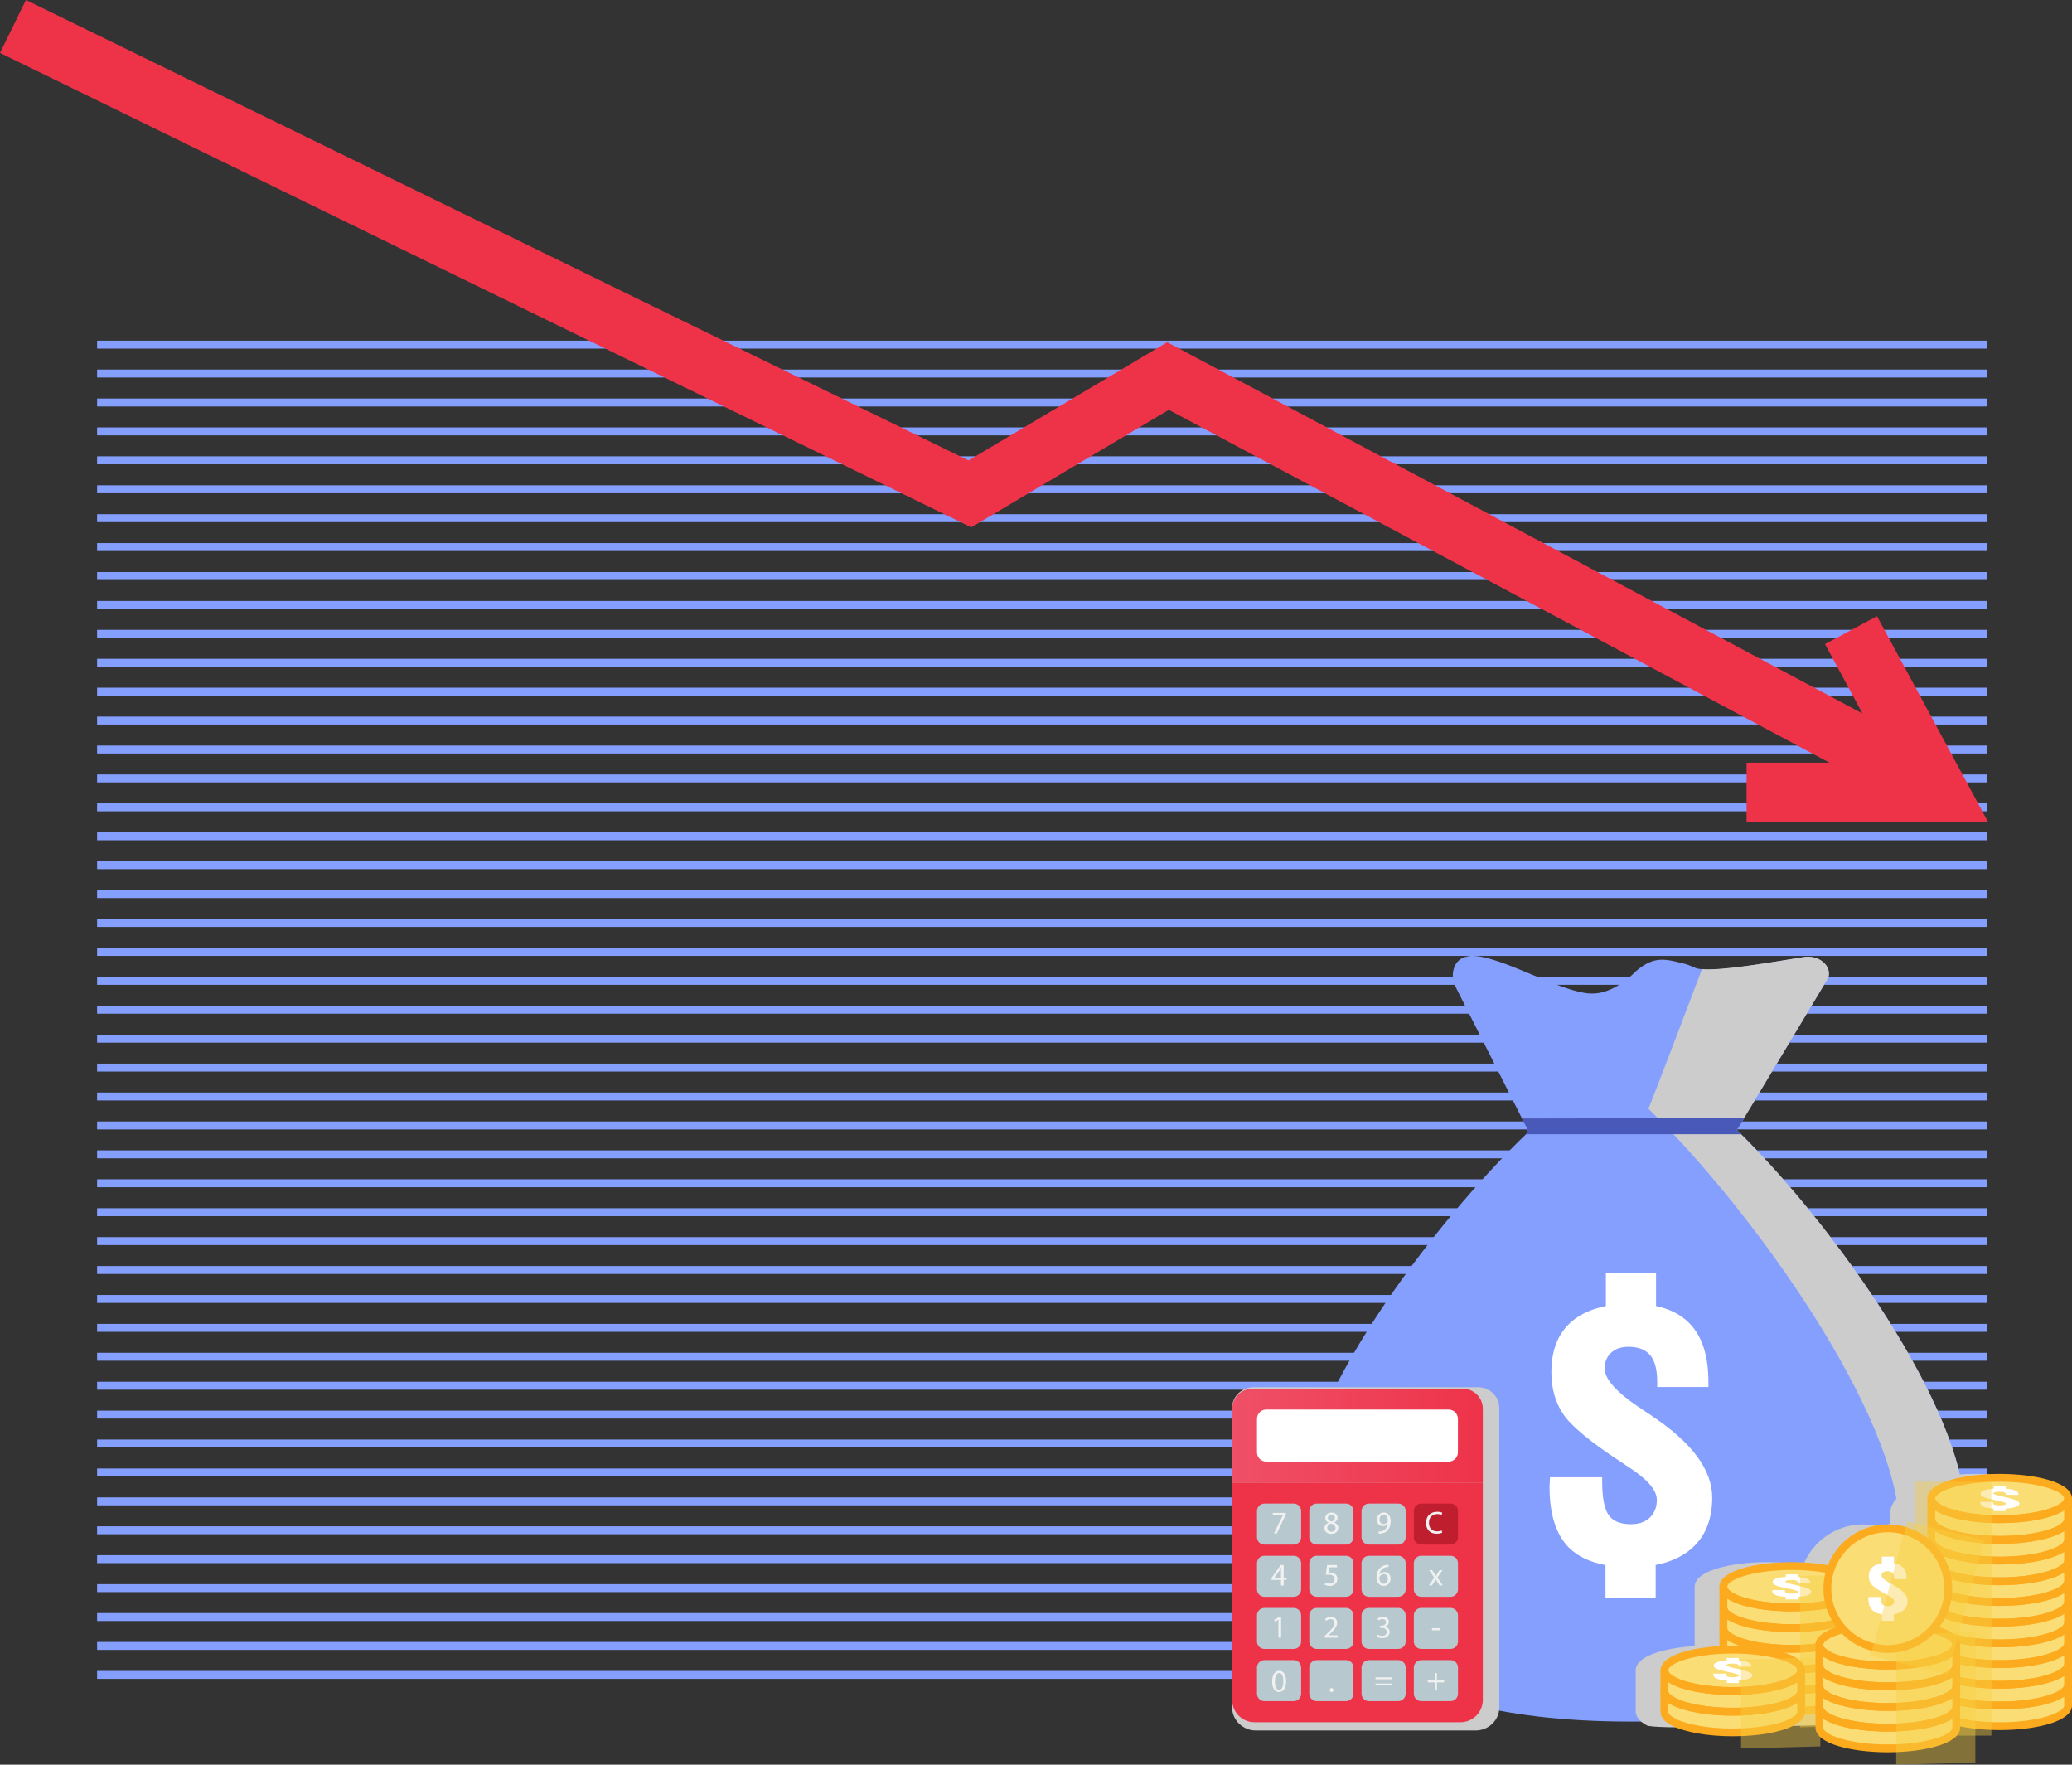<svg width="350" height="298" viewBox="0 0 350 298" fill="none" xmlns="http://www.w3.org/2000/svg">
<rect x="0" y="0" width="350" height="298" fill="#333333" stroke="none"/>
<g clip-path="url(#clip0_331_21269)">
<path d="M335.591 57.527H16.403V58.868H335.591V57.527Z" fill="#859FFF"/>
<path d="M335.591 62.407H16.403V63.748H335.591V62.407Z" fill="#859FFF"/>
<path d="M335.591 67.298H16.403V68.639H335.591V67.298Z" fill="#859FFF"/>
<path d="M335.591 72.178H16.403V73.519H335.591V72.178Z" fill="#859FFF"/>
<path d="M335.591 77.058H16.403V78.399H335.591V77.058Z" fill="#859FFF"/>
<path d="M335.591 81.949H16.403V83.29H335.591V81.949Z" fill="#859FFF"/>
<path d="M335.591 86.829H16.403V88.17H335.591V86.829Z" fill="#859FFF"/>
<path d="M335.591 91.709H16.403V93.05H335.591V91.709Z" fill="#859FFF"/>
<path d="M335.591 96.6H16.403V97.941H335.591V96.6Z" fill="#859FFF"/>
<path d="M335.591 101.48H16.403V102.821H335.591V101.48Z" fill="#859FFF"/>
<path d="M335.591 106.36H16.403V107.701H335.591V106.36Z" fill="#859FFF"/>
<path d="M335.591 111.251H16.403V112.592H335.591V111.251Z" fill="#859FFF"/>
<path d="M335.591 116.131H16.403V117.472H335.591V116.131Z" fill="#859FFF"/>
<path d="M335.591 121.011H16.403V122.352H335.591V121.011Z" fill="#859FFF"/>
<path d="M335.591 125.902H16.403V127.243H335.591V125.902Z" fill="#859FFF"/>
<path d="M335.591 130.782H16.403V132.123H335.591V130.782Z" fill="#859FFF"/>
<path d="M335.591 135.662H16.403V137.003H335.591V135.662Z" fill="#859FFF"/>
<path d="M335.591 140.553H16.403V141.894H335.591V140.553Z" fill="#859FFF"/>
<path d="M335.591 145.433H16.403V146.774H335.591V145.433Z" fill="#859FFF"/>
<path d="M335.591 150.313H16.403V151.654H335.591V150.313Z" fill="#859FFF"/>
<path d="M335.591 155.193H16.403V156.534H335.591V155.193Z" fill="#859FFF"/>
<path d="M335.591 160.084H16.403V161.425H335.591V160.084Z" fill="#859FFF"/>
<path d="M335.591 164.965H16.403V166.306H335.591V164.965Z" fill="#859FFF"/>
<path d="M335.591 169.844H16.403V171.185H335.591V169.844Z" fill="#859FFF"/>
<path d="M335.591 174.736H16.403V176.077H335.591V174.736Z" fill="#859FFF"/>
<path d="M335.591 179.615H16.403V180.956H335.591V179.615Z" fill="#859FFF"/>
<path d="M335.591 184.496H16.403V185.837H335.591V184.496Z" fill="#859FFF"/>
<path d="M335.591 189.386H16.403V190.727H335.591V189.386Z" fill="#859FFF"/>
<path d="M335.591 194.267H16.403V195.608H335.591V194.267Z" fill="#859FFF"/>
<path d="M335.591 199.147H16.403V200.488H335.591V199.147Z" fill="#859FFF"/>
<path d="M335.591 204.038H16.403V205.379H335.591V204.038Z" fill="#859FFF"/>
<path d="M335.591 208.918H16.403V210.259H335.591V208.918Z" fill="#859FFF"/>
<path d="M335.591 213.798H16.403V215.139H335.591V213.798Z" fill="#859FFF"/>
<path d="M335.591 218.689H16.403V220.03H335.591V218.689Z" fill="#859FFF"/>
<path d="M335.591 223.569H16.403V224.91H335.591V223.569Z" fill="#859FFF"/>
<path d="M335.591 228.449H16.403V229.79H335.591V228.449Z" fill="#859FFF"/>
<path d="M335.591 233.34H16.403V234.681H335.591V233.34Z" fill="#859FFF"/>
<path d="M335.591 238.22H16.403V239.561H335.591V238.22Z" fill="#859FFF"/>
<path d="M335.591 243.1H16.403V244.441H335.591V243.1Z" fill="#859FFF"/>
<path d="M335.591 247.991H16.403V249.332H335.591V247.991Z" fill="#859FFF"/>
<path d="M335.591 252.871H16.403V254.212H335.591V252.871Z" fill="#859FFF"/>
<path d="M335.591 257.751H16.403V259.092H335.591V257.751Z" fill="#859FFF"/>
<path d="M335.591 262.631H16.403V263.972H335.591V262.631Z" fill="#859FFF"/>
<path d="M335.591 267.522H16.403V268.863H335.591V267.522Z" fill="#859FFF"/>
<path d="M335.591 272.402H16.403V273.743H335.591V272.402Z" fill="#859FFF"/>
<path d="M335.591 277.282H16.403V278.623H335.591V277.282Z" fill="#859FFF"/>
<path d="M335.591 282.173H16.403V283.514H335.591V282.173Z" fill="#859FFF"/>
<path d="M295.029 138.74V128.793H309.03L197.435 69.211L164.066 89.049L0 8.936L4.385 0L163.604 77.751L197.17 57.791L314.605 120.484L308.281 108.767L317.061 104.052L335.789 138.74H295.029Z" fill="#EE3349"/>
<path d="M293.376 190.826C293.651 190.442 308.843 165.096 308.843 165.096C309.438 163.052 307.223 161.216 304.69 161.623C299.215 162.491 290.457 164.14 287.064 163.623C286.039 163.47 285.885 163.074 284.188 162.656C282.36 162.206 280.905 161.843 279.407 162.239C277.435 162.766 275.86 164.481 275.86 164.481C272.665 167.404 270.22 167.855 268.633 167.778C263.61 167.547 254.081 161.689 248.991 161.425C248.396 161.392 247.669 161.447 247.008 161.788C245.356 162.645 245.202 164.789 245.543 165.987L257.991 190.65C258.036 190.815 258.113 190.98 258.179 191.145C241.61 206.994 219.126 237.362 219.126 255.223C219.126 271.457 229.096 290.724 275.485 290.724C321.875 290.724 331.845 271.204 331.845 255.223C331.845 238.066 309.691 206.697 293.376 190.826Z" fill="#859FFF"/>
<path d="M248.231 161.447C247.912 161.48 247.581 161.557 247.262 161.689C247.57 161.634 247.901 161.557 248.231 161.447Z" fill="#383D49"/>
<g style="mix-blend-mode:multiply">
<path d="M293.376 190.826C293.651 190.442 308.843 165.096 308.843 165.096C309.438 163.052 307.224 161.216 304.69 161.623C299.457 162.458 290.732 163.975 287.504 163.656C284.464 171.658 278.669 186.902 278.438 187.221C296.428 204.719 320.851 239.297 320.851 258.212C320.851 268.049 317.414 279.095 305.494 286.932C326.491 280.48 331.845 266.906 331.845 255.223C331.845 238.066 309.691 206.697 293.376 190.826Z" fill="#CCCCCC"/>
</g>
<path d="M294.103 191.53C293.861 191.299 293.618 191.057 293.376 190.826C293.42 190.76 293.739 190.365 294.599 188.815L257.099 188.881L258.002 190.661C258.047 190.826 258.124 190.991 258.19 191.156C258.058 191.288 257.925 191.42 257.793 191.541H294.103V191.53Z" fill="#4959B9"/>
<path d="M278.989 239.077C278.989 239.077 278.934 239.033 278.923 239.011C278.526 238.769 277.986 238.418 277.314 237.956C273.128 235.208 271.057 232.922 271.057 231.087C271.057 229.987 271.42 229.108 272.158 228.438C272.875 227.778 273.855 227.437 275.078 227.437C276.763 227.437 277.986 227.921 278.768 228.877C279.561 229.845 279.936 231.361 279.936 233.428V234.23H288.584V233.351C288.584 228.943 287.515 225.646 285.367 223.459C283.957 222.019 282.073 221.052 279.738 220.557V214.897H271.266V220.557C268.942 221.019 267.036 221.865 265.549 223.118C263.213 225.096 262.057 227.954 262.057 231.702C262.057 234.505 262.74 236.901 264.117 238.89C265.483 240.891 268.754 243.572 273.866 246.925C274.13 247.111 274.483 247.331 274.924 247.628C278.228 249.738 279.87 251.629 279.87 253.277C279.87 254.541 279.473 255.542 278.68 256.289C277.887 257.036 276.818 257.399 275.474 257.399C273.69 257.399 272.456 256.882 271.729 255.849C271.013 254.805 270.638 252.937 270.638 250.211V249.475H261.825C261.825 249.672 261.814 249.936 261.781 250.31C261.77 250.673 261.748 250.947 261.748 251.112C261.748 255.761 262.85 259.191 265.053 261.378C266.551 262.862 268.6 263.818 271.2 264.301V269.863H279.672V264.279C282.084 263.818 284.067 262.928 285.62 261.609C288.022 259.564 289.223 256.663 289.223 252.915C289.223 248.222 285.819 243.616 278.978 239.077H278.989Z" fill="white"/>
<g style="mix-blend-mode:multiply">
<path d="M345.814 253.091V253.058C345.814 250.332 339.667 248.903 333.597 248.903C330.204 248.903 326.789 249.354 324.431 250.222C324.431 250.222 319.341 252.497 319.341 255.3V257.289L317.711 257.861C316.753 257.586 315.75 257.432 314.704 257.432C310.11 257.432 306.177 260.301 304.591 264.323C302.718 263.983 300.592 263.807 298.477 263.807C292.407 263.807 286.259 265.236 286.259 267.962V277.985C281.016 278.293 276.301 279.689 276.301 282.074V289.064C276.301 289.064 276.323 289.141 276.323 289.185C276.334 289.317 276.356 289.449 276.4 289.581C276.433 289.702 276.499 289.823 276.554 289.933C276.576 289.966 276.598 289.999 276.62 290.032C276.918 290.526 277.435 290.988 278.206 291.383C280.388 292.526 345.825 290.724 345.825 287.998V284.503V277.513V274.018V267.027V263.532V253.08L345.814 253.091Z" fill="#CCCCCC"/>
</g>
<g style="mix-blend-mode:multiply">
<path d="M249.652 234.263H211.745C209.762 234.263 208.132 235.824 208.132 237.736V288.361C208.132 290.482 209.938 292.23 212.142 292.23H249.245C251.448 292.23 253.255 290.493 253.255 288.361V237.736C253.255 235.824 251.635 234.263 249.641 234.263H249.652Z" fill="#CCCCCC"/>
</g>
<path d="M208.132 287.075C208.132 289.141 209.828 290.834 211.899 290.834H246.711C248.782 290.834 250.478 289.141 250.478 287.075V250.354H208.143V287.075H208.132Z" fill="#EE3349"/>
<path d="M247.085 234.516H211.525C209.663 234.516 208.143 236.032 208.143 237.89V250.354H250.478V237.89C250.478 236.032 248.958 234.516 247.096 234.516H247.085Z" fill="url(#paint0_linear_331_21269)"/>
<path d="M244.684 238.033H213.915C213.039 238.033 212.329 238.741 212.329 239.615V245.254C212.329 246.128 213.039 246.837 213.915 246.837H244.684C245.56 246.837 246.27 246.128 246.27 245.254V239.615C246.27 238.741 245.56 238.033 244.684 238.033Z" fill="white"/>
<path d="M218.531 253.915H213.585C212.891 253.915 212.329 254.476 212.329 255.168V259.586C212.329 260.278 212.891 260.839 213.585 260.839H218.531C219.225 260.839 219.787 260.278 219.787 259.586V255.168C219.787 254.476 219.225 253.915 218.531 253.915Z" fill="#B7C8CE"/>
<path d="M218.531 262.729H213.585C212.891 262.729 212.329 263.29 212.329 263.982V268.401C212.329 269.093 212.891 269.654 213.585 269.654H218.531C219.225 269.654 219.787 269.093 219.787 268.401V263.982C219.787 263.29 219.225 262.729 218.531 262.729Z" fill="#B7C8CE"/>
<path d="M218.531 271.533H213.585C212.891 271.533 212.329 272.094 212.329 272.786V277.205C212.329 277.897 212.891 278.458 213.585 278.458H218.531C219.225 278.458 219.787 277.897 219.787 277.205V272.786C219.787 272.094 219.225 271.533 218.531 271.533Z" fill="#B7C8CE"/>
<path d="M227.366 253.915H222.42C221.726 253.915 221.164 254.476 221.164 255.168V259.586C221.164 260.278 221.726 260.839 222.42 260.839H227.366C228.06 260.839 228.622 260.278 228.622 259.586V255.168C228.622 254.476 228.06 253.915 227.366 253.915Z" fill="#B7C8CE"/>
<path d="M227.366 262.729H222.42C221.726 262.729 221.164 263.29 221.164 263.982V268.401C221.164 269.093 221.726 269.654 222.42 269.654H227.366C228.06 269.654 228.622 269.093 228.622 268.401V263.982C228.622 263.29 228.06 262.729 227.366 262.729Z" fill="#B7C8CE"/>
<path d="M227.366 271.533H222.42C221.726 271.533 221.164 272.094 221.164 272.786V277.205C221.164 277.897 221.726 278.458 222.42 278.458H227.366C228.06 278.458 228.622 277.897 228.622 277.205V272.786C228.622 272.094 228.06 271.533 227.366 271.533Z" fill="#B7C8CE"/>
<path d="M236.19 253.915H231.244C230.55 253.915 229.988 254.476 229.988 255.168V259.586C229.988 260.278 230.55 260.839 231.244 260.839H236.19C236.884 260.839 237.446 260.278 237.446 259.586V255.168C237.446 254.476 236.884 253.915 236.19 253.915Z" fill="#B7C8CE"/>
<path d="M236.19 262.729H231.244C230.55 262.729 229.988 263.29 229.988 263.982V268.401C229.988 269.093 230.55 269.654 231.244 269.654H236.19C236.884 269.654 237.446 269.093 237.446 268.401V263.982C237.446 263.29 236.884 262.729 236.19 262.729Z" fill="#B7C8CE"/>
<path d="M236.19 271.533H231.244C230.55 271.533 229.988 272.094 229.988 272.786V277.205C229.988 277.897 230.55 278.458 231.244 278.458H236.19C236.884 278.458 237.446 277.897 237.446 277.205V272.786C237.446 272.094 236.884 271.533 236.19 271.533Z" fill="#B7C8CE"/>
<path d="M218.531 280.348H213.585C212.891 280.348 212.329 280.909 212.329 281.601V286.02C212.329 286.712 212.891 287.272 213.585 287.272H218.531C219.225 287.272 219.787 286.712 219.787 286.02V281.601C219.787 280.909 219.225 280.348 218.531 280.348Z" fill="#B7C8CE"/>
<path d="M227.366 280.348H222.42C221.726 280.348 221.164 280.909 221.164 281.601V286.02C221.164 286.712 221.726 287.272 222.42 287.272H227.366C228.06 287.272 228.622 286.712 228.622 286.02V281.601C228.622 280.909 228.06 280.348 227.366 280.348Z" fill="#B7C8CE"/>
<path d="M236.19 280.348H231.244C230.55 280.348 229.988 280.909 229.988 281.601V286.02C229.988 286.712 230.55 287.272 231.244 287.272H236.19C236.884 287.272 237.446 286.712 237.446 286.02V281.601C237.446 280.909 236.884 280.348 236.19 280.348Z" fill="#B7C8CE"/>
<path d="M245.025 262.729H240.079C239.385 262.729 238.823 263.29 238.823 263.982V268.401C238.823 269.093 239.385 269.654 240.079 269.654H245.025C245.719 269.654 246.281 269.093 246.281 268.401V263.982C246.281 263.29 245.719 262.729 245.025 262.729Z" fill="#B7C8CE"/>
<path d="M245.025 271.533H240.079C239.385 271.533 238.823 272.094 238.823 272.786V277.205C238.823 277.897 239.385 278.458 240.079 278.458H245.025C245.719 278.458 246.281 277.897 246.281 277.205V272.786C246.281 272.094 245.719 271.533 245.025 271.533Z" fill="#B7C8CE"/>
<path d="M245.025 280.348H240.079C239.385 280.348 238.823 280.909 238.823 281.601V286.02C238.823 286.712 239.385 287.272 240.079 287.272H245.025C245.719 287.272 246.281 286.712 246.281 286.02V281.601C246.281 280.909 245.719 280.348 245.025 280.348Z" fill="#B7C8CE"/>
<path d="M245.025 253.915H240.079C239.385 253.915 238.823 254.476 238.823 255.168V259.586C238.823 260.278 239.385 260.839 240.079 260.839H245.025C245.719 260.839 246.281 260.278 246.281 259.586V255.168C246.281 254.476 245.719 253.915 245.025 253.915Z" fill="#BE1E2D"/>
<path d="M215.953 273.534H215.942L215.336 273.864L215.248 273.512L216.008 273.105H216.405V276.567H215.953V273.545V273.534Z" fill="#F1F1F2"/>
<path d="M223.764 276.567V276.282L224.127 275.919C225.009 275.073 225.416 274.633 225.416 274.105C225.416 273.754 225.251 273.424 224.722 273.424C224.403 273.424 224.149 273.589 223.984 273.721L223.83 273.391C224.072 273.193 224.414 273.039 224.81 273.039C225.559 273.039 225.868 273.556 225.868 274.05C225.868 274.688 225.405 275.205 224.667 275.908L224.392 276.161H225.956V276.556H223.742L223.764 276.567Z" fill="#F1F1F2"/>
<path d="M232.698 276.029C232.83 276.117 233.139 276.249 233.469 276.249C234.075 276.249 234.262 275.864 234.251 275.578C234.251 275.095 233.811 274.886 233.359 274.886H233.095V274.534H233.359C233.7 274.534 234.13 274.358 234.13 273.952C234.13 273.677 233.954 273.424 233.524 273.424C233.249 273.424 232.973 273.545 232.83 273.655L232.709 273.314C232.885 273.182 233.238 273.05 233.612 273.05C234.295 273.05 234.604 273.457 234.604 273.875C234.604 274.237 234.395 274.534 233.965 274.688C234.395 274.787 234.736 275.106 234.736 275.589C234.736 276.139 234.306 276.633 233.469 276.633C233.084 276.633 232.742 276.512 232.566 276.403L232.698 276.04V276.029Z" fill="#F1F1F2"/>
<path d="M216.383 267.753V266.807H214.774V266.5L216.328 264.291H216.834V266.445H217.319V266.807H216.834V267.753H216.394H216.383ZM216.383 266.445V265.291C216.383 265.104 216.383 264.928 216.394 264.752H216.383C216.273 264.95 216.196 265.104 216.096 265.269L215.248 266.445H216.383Z" fill="#F1F1F2"/>
<path d="M225.835 264.686H224.513L224.381 265.576C224.458 265.576 224.535 265.554 224.667 265.554C224.931 265.554 225.196 265.609 225.416 265.741C225.692 265.895 225.912 266.192 225.912 266.632C225.912 267.313 225.372 267.819 224.623 267.819C224.248 267.819 223.929 267.709 223.753 267.61L223.874 267.247C224.017 267.335 224.304 267.434 224.612 267.434C225.053 267.434 225.438 267.148 225.438 266.687C225.438 266.236 225.13 265.917 224.436 265.917C224.237 265.917 224.083 265.939 223.951 265.95L224.171 264.291H225.835V264.686Z" fill="#F1F1F2"/>
<path d="M234.571 264.62C234.472 264.62 234.35 264.62 234.218 264.642C233.48 264.763 233.095 265.302 233.006 265.873H233.018C233.183 265.653 233.469 265.478 233.855 265.478C234.472 265.478 234.901 265.917 234.901 266.599C234.901 267.236 234.472 267.819 233.745 267.819C233.017 267.819 232.511 267.247 232.511 266.346C232.511 265.664 232.753 265.126 233.095 264.785C233.381 264.499 233.767 264.324 234.207 264.269C234.35 264.247 234.461 264.247 234.549 264.247V264.631L234.571 264.62ZM234.439 266.621C234.439 266.126 234.152 265.829 233.723 265.829C233.436 265.829 233.183 266.005 233.051 266.258C233.017 266.313 232.995 266.379 232.995 266.467C232.995 267.038 233.271 267.456 233.756 267.456C234.163 267.456 234.439 267.115 234.439 266.621Z" fill="#F1F1F2"/>
<path d="M217.187 255.487V255.794L215.678 258.949H215.193L216.702 255.882H215.006V255.487H217.198H217.187Z" fill="#F1F1F2"/>
<path d="M223.72 258.069C223.72 257.63 223.984 257.322 224.414 257.146C224.028 256.948 223.863 256.652 223.863 256.355C223.863 255.805 224.326 255.432 224.932 255.432C225.604 255.432 225.945 255.849 225.945 256.289C225.945 256.586 225.802 256.893 225.372 257.102C225.802 257.289 226.077 257.597 226.077 258.015C226.077 258.619 225.559 259.026 224.898 259.026C224.171 259.026 223.731 258.597 223.731 258.091L223.72 258.069ZM225.593 258.048C225.593 257.63 225.295 257.421 224.832 257.289C224.425 257.41 224.204 257.674 224.204 258.004C224.193 258.355 224.458 258.663 224.898 258.663C225.339 258.663 225.593 258.399 225.593 258.048ZM224.304 256.311C224.304 256.663 224.568 256.849 224.965 256.948C225.262 256.849 225.493 256.63 225.493 256.322C225.493 256.047 225.328 255.761 224.909 255.761C224.524 255.761 224.304 256.014 224.304 256.311Z" fill="#F1F1F2"/>
<path d="M232.863 258.619C232.962 258.619 233.084 258.619 233.238 258.608C233.513 258.575 233.767 258.454 233.965 258.267C234.196 258.058 234.361 257.751 234.428 257.344H234.417C234.229 257.575 233.943 257.718 233.601 257.718C232.973 257.718 232.577 257.245 232.577 256.652C232.577 255.992 233.05 255.421 233.767 255.421C234.483 255.421 234.912 255.992 234.912 256.882C234.912 257.641 234.659 258.179 234.317 258.509C234.053 258.773 233.678 258.927 233.304 258.971C233.139 258.993 232.984 259.004 232.874 258.993V258.608L232.863 258.619ZM233.028 256.63C233.028 257.058 233.293 257.366 233.7 257.366C234.02 257.366 234.262 257.212 234.383 257.003C234.405 256.959 234.428 256.904 234.428 256.828C234.428 256.234 234.207 255.783 233.711 255.783C233.315 255.783 233.028 256.135 233.028 256.63Z" fill="#F1F1F2"/>
<path d="M224.612 285.404C224.612 285.206 224.744 285.063 224.931 285.063C225.119 285.063 225.251 285.206 225.251 285.404C225.251 285.602 225.13 285.745 224.931 285.745C224.744 285.745 224.612 285.602 224.612 285.404Z" fill="#F1F1F2"/>
<path d="M217.242 283.909C217.242 285.085 216.801 285.734 216.03 285.734C215.347 285.734 214.896 285.096 214.885 283.953C214.885 282.788 215.391 282.151 216.096 282.151C216.801 282.151 217.242 282.799 217.242 283.909ZM215.358 283.964C215.358 284.866 215.634 285.382 216.063 285.382C216.548 285.382 216.779 284.822 216.779 283.942C216.779 283.063 216.559 282.525 216.074 282.525C215.667 282.525 215.358 283.03 215.358 283.964Z" fill="#F1F1F2"/>
<path d="M232.345 283.58V283.261H235.1V283.58H232.345ZM232.345 284.624V284.305H235.1V284.624H232.345Z" fill="#F1F1F2"/>
<path d="M242.723 282.536V283.789H243.935V284.107H242.723V285.371H242.381V284.107H241.17V283.789H242.381V282.536H242.723Z" fill="#F1F1F2"/>
<path d="M243.208 274.952V275.304H241.886V274.952H243.208Z" fill="#F1F1F2"/>
<path d="M241.919 265.17L242.282 265.719C242.381 265.862 242.458 265.994 242.547 266.137H242.558C242.646 265.983 242.734 265.851 242.811 265.708L243.175 265.159H243.681L242.8 266.401L243.714 267.731H243.175L242.8 267.148C242.701 266.994 242.613 266.851 242.525 266.697C242.436 266.851 242.348 266.994 242.249 267.148L241.875 267.731H241.357L242.271 266.412L241.39 265.148H241.919V265.17Z" fill="#F1F1F2"/>
<path d="M243.604 258.828C243.439 258.916 243.086 259.004 242.657 259.004C241.643 259.004 240.883 258.366 240.883 257.19C240.883 256.014 241.643 255.3 242.767 255.3C243.219 255.3 243.494 255.399 243.626 255.465L243.516 255.838C243.34 255.75 243.086 255.684 242.789 255.684C241.941 255.684 241.379 256.223 241.379 257.168C241.379 258.048 241.886 258.608 242.767 258.608C243.053 258.608 243.34 258.553 243.527 258.454L243.626 258.817L243.604 258.828Z" fill="#F1F1F2"/>
<path d="M337.783 249.683C331.404 249.683 326.227 251.255 326.227 253.178V288.119C326.227 290.053 331.404 291.614 337.783 291.614C344.161 291.614 349.339 290.042 349.339 288.119V253.178C349.339 251.244 344.161 249.683 337.783 249.683Z" fill="#FADD75"/>
<path d="M337.783 267.698C331.713 267.698 325.566 266.269 325.566 263.543V260.048H326.888C326.888 260.389 327.317 260.817 328.078 261.213C330.049 262.246 333.773 262.884 337.783 262.884C341.793 262.884 345.516 262.246 347.488 261.213C348.248 260.817 348.678 260.389 348.678 260.048H350V263.543C350 266.269 343.853 267.698 337.783 267.698ZM326.888 262.037V263.543C326.888 264.697 331.129 266.379 337.783 266.379C344.437 266.379 348.678 264.697 348.678 263.543V262.037C348.502 262.158 348.315 262.268 348.094 262.378C345.913 263.521 342.046 264.202 337.772 264.202C333.498 264.202 329.642 263.521 327.45 262.378C327.24 262.268 327.042 262.158 326.866 262.037H326.888Z" fill="#FCAB1E"/>
<path d="M337.783 271.193C331.713 271.193 325.566 269.764 325.566 267.038V263.543H326.888C326.888 263.884 327.317 264.312 328.078 264.708C330.049 265.741 333.773 266.379 337.783 266.379C341.793 266.379 345.516 265.741 347.488 264.708C348.248 264.312 348.678 263.895 348.678 263.543H350V267.038C350 269.764 343.853 271.193 337.783 271.193ZM326.888 265.532V267.038C326.888 268.192 331.129 269.874 337.783 269.874C344.437 269.874 348.678 268.192 348.678 267.038V265.532C348.502 265.653 348.315 265.763 348.094 265.873C345.913 267.016 342.046 267.698 337.772 267.698C333.498 267.698 329.642 267.016 327.45 265.873C327.24 265.763 327.042 265.653 326.866 265.532H326.888Z" fill="#FCAB1E"/>
<path d="M337.783 264.202C333.509 264.202 329.653 263.521 327.461 262.378C326.205 261.718 325.566 260.938 325.566 260.048V256.552H326.888C326.888 256.893 327.317 257.322 328.078 257.718C330.049 258.751 333.773 259.388 337.783 259.388C341.793 259.388 345.516 258.751 347.488 257.718C348.248 257.322 348.678 256.893 348.678 256.552H350V260.048C350 260.938 349.361 261.718 348.105 262.378C345.924 263.521 342.057 264.202 337.783 264.202ZM326.888 258.553V260.059C326.888 260.399 327.317 260.828 328.078 261.224C330.049 262.257 333.773 262.894 337.783 262.894C341.793 262.894 345.516 262.257 347.488 261.224C348.248 260.828 348.678 260.399 348.678 260.059V258.553C348.502 258.674 348.315 258.784 348.094 258.894C345.913 260.037 342.046 260.718 337.772 260.718C333.498 260.718 329.642 260.037 327.45 258.894C327.24 258.784 327.042 258.674 326.866 258.553H326.888Z" fill="#FCAB1E"/>
<path d="M337.783 278.183C331.713 278.183 325.566 276.754 325.566 274.028V270.533H326.888C326.888 270.874 327.317 271.303 328.078 271.698C330.049 272.731 333.773 273.369 337.783 273.369C341.793 273.369 345.516 272.731 347.488 271.698C348.248 271.303 348.678 270.885 348.678 270.533H350V274.028C350 276.754 343.853 278.183 337.783 278.183ZM326.888 272.523V274.028C326.888 275.182 331.129 276.864 337.783 276.864C344.437 276.864 348.678 275.182 348.678 274.028V272.523C348.502 272.643 348.315 272.753 348.094 272.863C345.913 274.006 342.046 274.688 337.772 274.688C333.498 274.688 329.642 274.006 327.45 272.863C327.24 272.753 327.042 272.643 326.866 272.523H326.888Z" fill="#FCAB1E"/>
<path d="M337.783 281.678C331.713 281.678 325.566 280.249 325.566 277.523V274.028H326.888C326.888 274.369 327.317 274.798 328.078 275.193C330.049 276.227 333.773 276.864 337.783 276.864C341.793 276.864 345.516 276.227 347.488 275.193C348.248 274.798 348.678 274.369 348.678 274.028H350V277.523C350 280.249 343.853 281.678 337.783 281.678ZM326.888 276.018V277.523C326.888 278.678 331.129 280.359 337.783 280.359C344.437 280.359 348.678 278.678 348.678 277.523V276.018C348.502 276.139 348.315 276.249 348.094 276.358C345.913 277.501 342.046 278.183 337.772 278.183C333.498 278.183 329.642 277.501 327.45 276.358C327.24 276.249 327.042 276.139 326.866 276.018H326.888Z" fill="#FCAB1E"/>
<path d="M337.783 274.677C333.509 274.677 329.653 273.995 327.461 272.852C326.205 272.193 325.566 271.413 325.566 270.522V267.027H326.888C326.888 267.368 327.317 267.796 328.078 268.192C330.049 269.225 333.773 269.863 337.783 269.863C341.793 269.863 345.516 269.225 347.488 268.192C348.248 267.796 348.678 267.368 348.678 267.027H350V270.522C350 271.413 349.361 272.193 348.105 272.852C345.924 273.995 342.057 274.677 337.783 274.677ZM326.888 269.027V270.533C326.888 270.874 327.317 271.303 328.078 271.698C330.049 272.731 333.773 273.369 337.783 273.369C341.793 273.369 345.516 272.731 347.488 271.698C348.248 271.303 348.678 270.885 348.678 270.533V269.027C348.502 269.148 348.315 269.258 348.094 269.368C345.913 270.511 342.046 271.193 337.772 271.193C333.498 271.193 329.642 270.511 327.45 269.368C327.24 269.258 327.042 269.148 326.866 269.027H326.888Z" fill="#FCAB1E"/>
<path d="M337.783 288.668C331.713 288.668 325.566 287.239 325.566 284.514V281.019H326.888C326.888 281.359 327.317 281.788 328.078 282.184C330.049 283.217 333.773 283.854 337.783 283.854C341.793 283.854 345.516 283.217 347.488 282.184C348.248 281.788 348.678 281.359 348.678 281.019H350V284.514C350 287.239 343.853 288.668 337.783 288.668ZM326.888 283.008V284.514C326.888 285.668 331.129 287.349 337.783 287.349C344.437 287.349 348.678 285.668 348.678 284.514V283.008C348.502 283.129 348.315 283.239 348.094 283.349C345.913 284.492 342.046 285.173 337.772 285.173C333.498 285.173 329.642 284.492 327.45 283.349C327.24 283.239 327.042 283.129 326.866 283.008H326.888Z" fill="#FCAB1E"/>
<path d="M337.783 292.163C331.713 292.163 325.566 290.735 325.566 288.009V284.514H326.888C326.888 284.854 327.317 285.283 328.078 285.679C330.049 286.712 333.773 287.349 337.783 287.349C341.793 287.349 345.516 286.712 347.488 285.679C348.248 285.283 348.678 284.854 348.678 284.514H350V288.009C350 290.735 343.853 292.163 337.783 292.163ZM326.888 286.503V288.009C326.888 289.163 331.129 290.845 337.783 290.845C344.437 290.845 348.678 289.163 348.678 288.009V286.503C348.502 286.624 348.315 286.734 348.094 286.844C345.913 287.987 342.046 288.668 337.772 288.668C333.498 288.668 329.642 287.987 327.45 286.844C327.24 286.734 327.042 286.624 326.866 286.503H326.888Z" fill="#FCAB1E"/>
<path d="M337.783 285.162C333.509 285.162 329.653 284.481 327.461 283.338C326.205 282.678 325.566 281.898 325.566 281.008V277.512H326.888C326.888 277.853 327.317 278.282 328.078 278.677C330.049 279.711 333.773 280.348 337.783 280.348C341.793 280.348 345.516 279.711 347.488 278.677C348.248 278.282 348.678 277.853 348.678 277.512H350V281.008C350 281.898 349.361 282.678 348.105 283.338C345.924 284.481 342.057 285.162 337.783 285.162ZM326.888 279.513V281.019C326.888 281.359 327.317 281.788 328.078 282.184C330.049 283.217 333.773 283.854 337.783 283.854C341.793 283.854 345.516 283.217 347.488 282.184C348.248 281.788 348.678 281.359 348.678 281.019V279.513C348.502 279.634 348.315 279.744 348.094 279.854C345.913 280.997 342.046 281.678 337.772 281.678C333.498 281.678 329.642 280.997 327.45 279.854C327.24 279.744 327.042 279.634 326.866 279.513H326.888Z" fill="#FCAB1E"/>
<path d="M337.783 260.707C333.509 260.707 329.653 260.026 327.461 258.883C326.205 258.223 325.566 257.443 325.566 256.553V253.057H326.888C326.888 253.398 327.328 253.827 328.078 254.222C330.049 255.256 333.773 255.893 337.783 255.893C341.793 255.893 345.516 255.256 347.488 254.222C348.237 253.838 348.678 253.398 348.678 253.057H350V256.553C350 257.443 349.361 258.223 348.105 258.883C345.924 260.026 342.057 260.707 337.783 260.707ZM326.888 255.047V256.553C326.888 256.893 327.317 257.322 328.078 257.718C330.049 258.751 333.773 259.388 337.783 259.388C341.793 259.388 345.516 258.751 347.488 257.718C348.248 257.322 348.678 256.893 348.678 256.553V255.047C348.502 255.157 348.315 255.278 348.094 255.387C345.913 256.531 342.046 257.212 337.772 257.212C333.498 257.212 329.642 256.531 327.45 255.387C327.229 255.278 327.042 255.157 326.866 255.047H326.888Z" fill="#FCAB1E"/>
<path d="M337.783 257.212C333.509 257.212 329.653 256.531 327.461 255.388C325.885 254.563 325.566 253.673 325.566 253.057C325.566 250.332 331.713 248.903 337.783 248.903C343.853 248.903 350 250.332 350 253.057C350 253.673 349.67 254.563 348.105 255.388C345.924 256.531 342.057 257.212 337.783 257.212ZM337.783 250.222C331.129 250.222 326.888 251.903 326.888 253.057C326.888 253.398 327.328 253.827 328.078 254.222C330.049 255.256 333.773 255.893 337.783 255.893C341.793 255.893 345.516 255.256 347.488 254.222C348.237 253.838 348.678 253.398 348.678 253.057C348.678 251.903 344.437 250.222 337.783 250.222Z" fill="#FCAB1E"/>
<path d="M338.631 252.805H338.609C338.51 252.783 338.389 252.75 338.224 252.717C337.221 252.508 336.714 252.332 336.714 252.189C336.714 252.101 336.803 252.035 336.979 251.991C337.155 251.936 337.386 251.914 337.684 251.914C338.091 251.914 338.389 251.947 338.576 252.024C338.763 252.101 338.863 252.211 338.863 252.376V252.442H340.945V252.376C340.945 252.035 340.691 251.783 340.174 251.618C339.832 251.508 339.38 251.431 338.819 251.398V250.969H336.78V251.398C336.219 251.431 335.756 251.497 335.403 251.596C334.842 251.75 334.566 251.969 334.566 252.255C334.566 252.475 334.731 252.651 335.062 252.805C335.392 252.959 336.175 253.167 337.408 253.42C337.475 253.431 337.563 253.453 337.662 253.475C338.455 253.64 338.852 253.783 338.852 253.904C338.852 254.003 338.752 254.08 338.565 254.135C338.378 254.19 338.113 254.223 337.794 254.223C337.364 254.223 337.067 254.179 336.891 254.102C336.714 254.025 336.626 253.882 336.626 253.673V253.618H334.5C334.5 253.618 334.5 253.651 334.5 253.684C334.5 253.717 334.5 253.728 334.5 253.75C334.5 254.102 334.764 254.365 335.293 254.541C335.657 254.651 336.153 254.728 336.769 254.761V255.19H338.807V254.761C339.391 254.728 339.865 254.662 340.24 254.552C340.823 254.398 341.11 254.179 341.11 253.882C341.11 253.519 340.295 253.167 338.642 252.816L338.631 252.805Z" fill="white"/>
<g style="mix-blend-mode:multiply" opacity="0.4">
<path d="M336.384 250.222H323.528V293.098H336.384V250.222Z" fill="#F8CF44"/>
</g>
<path d="M302.663 264.466C296.284 264.466 291.107 266.038 291.107 267.961V285.437C291.107 286.074 291.669 286.668 292.649 287.185C294.643 288.229 298.377 288.932 302.663 288.932C306.948 288.932 310.683 288.229 312.677 287.185C313.657 286.668 314.219 286.074 314.219 285.437V267.961C314.219 266.027 309.041 264.466 302.663 264.466Z" fill="#FADD75"/>
<path d="M302.663 272.116C298.388 272.116 294.533 271.434 292.34 270.291C290.765 269.467 290.446 268.577 290.446 267.961C290.446 265.235 296.593 263.807 302.663 263.807C308.733 263.807 314.88 265.235 314.88 267.961C314.88 268.577 314.549 269.467 312.985 270.291C310.804 271.434 306.937 272.116 302.663 272.116ZM302.663 265.126C296.009 265.126 291.768 266.807 291.768 267.961C291.768 268.302 292.208 268.731 292.957 269.126C294.929 270.159 298.653 270.797 302.663 270.797C306.673 270.797 310.396 270.159 312.368 269.126C313.117 268.742 313.558 268.302 313.558 267.961C313.558 266.807 309.317 265.126 302.663 265.126Z" fill="#FCAB1E"/>
<path d="M302.663 282.601C296.593 282.601 290.446 281.173 290.446 278.447V274.952H291.768C291.768 275.292 292.197 275.721 292.957 276.117C294.929 277.15 298.653 277.787 302.663 277.787C306.673 277.787 310.396 277.15 312.368 276.117C313.128 275.721 313.558 275.292 313.558 274.952H314.88V278.447C314.88 281.173 308.733 282.601 302.663 282.601ZM291.768 276.941V278.447C291.768 279.601 296.009 281.282 302.663 281.282C309.317 281.282 313.558 279.601 313.558 278.447V276.941C313.382 277.062 313.194 277.172 312.974 277.282C310.793 278.425 306.926 279.106 302.652 279.106C298.377 279.106 294.522 278.425 292.329 277.282C292.12 277.172 291.922 277.062 291.746 276.941H291.768Z" fill="#FCAB1E"/>
<path d="M302.663 286.097C296.593 286.097 290.446 284.668 290.446 281.942V278.447H291.768C291.768 278.787 292.197 279.216 292.957 279.612C294.929 280.645 298.653 281.282 302.663 281.282C306.673 281.282 310.396 280.645 312.368 279.612C313.128 279.216 313.558 278.787 313.558 278.447H314.88V281.942C314.88 284.668 308.733 286.097 302.663 286.097ZM291.768 280.436V281.942C291.768 283.096 296.009 284.778 302.663 284.778C309.317 284.778 313.558 283.096 313.558 281.942V280.436C313.382 280.557 313.194 280.667 312.974 280.777C310.793 281.92 306.926 282.601 302.652 282.601C298.377 282.601 294.522 281.92 292.329 280.777C292.12 280.667 291.922 280.557 291.746 280.436H291.768Z" fill="#FCAB1E"/>
<path d="M302.663 279.095C298.388 279.095 294.533 278.414 292.34 277.271C291.085 276.611 290.446 275.831 290.446 274.94V271.445H291.768C291.768 271.786 292.197 272.215 292.957 272.61C294.929 273.644 298.653 274.281 302.663 274.281C306.673 274.281 310.396 273.644 312.368 272.61C313.128 272.215 313.558 271.786 313.558 271.445H314.88V274.94C314.88 275.831 314.241 276.611 312.985 277.271C310.804 278.414 306.937 279.095 302.663 279.095ZM291.768 273.446V274.951C291.768 275.292 292.197 275.721 292.957 276.117C294.929 277.15 298.653 277.787 302.663 277.787C306.673 277.787 310.396 277.15 312.368 276.117C313.128 275.721 313.558 275.292 313.558 274.951V273.446C313.382 273.567 313.194 273.676 312.974 273.786C310.793 274.929 306.926 275.611 302.652 275.611C298.377 275.611 294.522 274.929 292.329 273.786C292.12 273.676 291.922 273.567 291.746 273.446H291.768Z" fill="#FCAB1E"/>
<path d="M302.663 289.581C298.388 289.581 294.533 288.899 292.34 287.756C291.085 287.097 290.446 286.316 290.446 285.426V281.931H291.768C291.768 282.272 292.197 282.7 292.957 283.096C294.929 284.129 298.653 284.767 302.663 284.767C306.673 284.767 310.396 284.129 312.368 283.096C313.128 282.7 313.558 282.272 313.558 281.931H314.88V285.426C314.88 286.316 314.241 287.097 312.985 287.756C310.804 288.899 306.937 289.581 302.663 289.581ZM291.768 283.931V285.437C291.768 285.778 292.197 286.206 292.957 286.602C294.929 287.635 298.653 288.273 302.663 288.273C306.673 288.273 310.396 287.635 312.368 286.602C313.128 286.206 313.558 285.778 313.558 285.437V283.931C313.382 284.052 313.194 284.162 312.974 284.272C310.793 285.415 306.926 286.096 302.652 286.096C298.377 286.096 294.522 285.415 292.329 284.272C292.12 284.162 291.922 284.052 291.746 283.931H291.768Z" fill="#FCAB1E"/>
<path d="M302.663 275.611C298.388 275.611 294.533 274.93 292.34 273.786C291.085 273.127 290.446 272.347 290.446 271.456V267.961H291.768C291.768 268.302 292.208 268.731 292.957 269.126C294.929 270.159 298.653 270.797 302.663 270.797C306.673 270.797 310.396 270.159 312.368 269.126C313.117 268.742 313.558 268.302 313.558 267.961H314.88V271.456C314.88 272.347 314.241 273.127 312.985 273.786C310.804 274.93 306.937 275.611 302.663 275.611ZM291.768 269.951V271.456C291.768 271.797 292.197 272.226 292.957 272.621C294.929 273.655 298.653 274.292 302.663 274.292C306.673 274.292 310.396 273.655 312.368 272.621C313.128 272.226 313.558 271.797 313.558 271.456V269.951C313.382 270.06 313.194 270.181 312.974 270.291C310.793 271.434 306.926 272.116 302.652 272.116C298.377 272.116 294.522 271.434 292.329 270.291C292.109 270.181 291.922 270.06 291.746 269.951H291.768Z" fill="#FCAB1E"/>
<path d="M303.5 267.709H303.478C303.379 267.687 303.258 267.654 303.092 267.621C302.09 267.412 301.583 267.236 301.583 267.093C301.583 267.005 301.671 266.939 301.848 266.895C302.024 266.84 302.255 266.818 302.553 266.818C302.96 266.818 303.258 266.851 303.445 266.928C303.632 267.005 303.731 267.115 303.731 267.28V267.346H305.813V267.28C305.813 266.939 305.56 266.686 305.042 266.522C304.701 266.412 304.249 266.335 303.687 266.302V265.873H301.649V266.302C301.087 266.335 300.625 266.401 300.272 266.5C299.71 266.653 299.435 266.873 299.435 267.159C299.435 267.379 299.6 267.555 299.931 267.709C300.261 267.862 301.043 268.071 302.277 268.324C302.343 268.335 302.431 268.357 302.531 268.379C303.324 268.544 303.72 268.687 303.72 268.808C303.72 268.907 303.621 268.984 303.434 269.038C303.247 269.093 302.982 269.126 302.663 269.126C302.233 269.126 301.936 269.082 301.759 269.005C301.583 268.929 301.495 268.786 301.495 268.577V268.522H299.369C299.369 268.522 299.369 268.555 299.369 268.588C299.369 268.621 299.369 268.632 299.369 268.654C299.369 269.005 299.633 269.269 300.162 269.445C300.526 269.555 301.021 269.632 301.638 269.665V270.094H303.676V269.665C304.26 269.632 304.734 269.566 305.108 269.456C305.692 269.302 305.979 269.082 305.979 268.786C305.979 268.423 305.164 268.071 303.511 267.72L303.5 267.709Z" fill="white"/>
<g style="mix-blend-mode:multiply" opacity="0.4">
<path d="M317.447 291.35L304.062 291.691V266.137L317.447 265.796V291.35Z" fill="#F8CF44"/>
</g>
<path d="M292.704 278.579C286.326 278.579 281.148 280.15 281.148 282.074V288.998C281.148 289.636 281.71 290.229 282.69 290.746C284.684 291.79 288.419 292.493 292.704 292.493C296.989 292.493 300.724 291.79 302.718 290.746C303.698 290.229 304.26 289.636 304.26 288.998V282.074C304.26 280.139 299.083 278.579 292.704 278.579Z" fill="#FADD75"/>
<path d="M292.704 286.228C288.43 286.228 284.574 285.547 282.382 284.404C280.806 283.58 280.487 282.689 280.487 282.074C280.487 279.348 286.634 277.919 292.704 277.919C298.774 277.919 304.921 279.348 304.921 282.074C304.921 282.678 304.591 283.58 303.026 284.404C300.845 285.547 296.978 286.228 292.704 286.228ZM292.704 279.238C286.05 279.238 281.809 280.92 281.809 282.074C281.809 282.415 282.25 282.843 282.999 283.239C284.971 284.272 288.694 284.909 292.704 284.909C296.714 284.909 300.438 284.272 302.409 283.239C303.159 282.854 303.599 282.415 303.599 282.074C303.599 280.92 299.358 279.238 292.704 279.238Z" fill="#FCAB1E"/>
<path d="M292.704 293.208C288.43 293.208 284.574 292.526 282.382 291.383C281.126 290.724 280.487 289.943 280.487 289.053V285.558H281.809C281.809 285.899 282.239 286.327 282.999 286.723C284.971 287.756 288.694 288.394 292.704 288.394C296.714 288.394 300.438 287.756 302.409 286.723C303.17 286.327 303.599 285.899 303.599 285.558H304.921V289.053C304.921 289.943 304.282 290.724 303.026 291.383C300.845 292.526 296.978 293.208 292.704 293.208ZM281.809 287.558V289.064C281.809 289.405 282.239 289.833 282.999 290.229C284.971 291.262 288.694 291.9 292.704 291.9C296.714 291.9 300.438 291.262 302.409 290.229C303.17 289.833 303.599 289.405 303.599 289.064V287.558C303.423 287.679 303.236 287.789 303.015 287.899C300.834 289.042 296.967 289.723 292.693 289.723C288.419 289.723 284.563 289.042 282.371 287.899C282.161 287.789 281.963 287.679 281.787 287.558H281.809Z" fill="#FCAB1E"/>
<path d="M292.704 289.723C288.43 289.723 284.574 289.042 282.382 287.899C281.126 287.24 280.487 286.459 280.487 285.569V282.074H281.809C281.809 282.414 282.25 282.843 282.999 283.239C284.971 284.272 288.694 284.909 292.704 284.909C296.714 284.909 300.438 284.272 302.409 283.239C303.159 282.854 303.599 282.414 303.599 282.074H304.921V285.569C304.921 286.459 304.282 287.24 303.026 287.899C300.845 289.042 296.978 289.723 292.704 289.723ZM281.809 284.063V285.569C281.809 285.91 282.239 286.338 282.999 286.734C284.971 287.767 288.694 288.405 292.704 288.405C296.714 288.405 300.438 287.767 302.409 286.734C303.17 286.338 303.599 285.91 303.599 285.569V284.063C303.423 284.173 303.236 284.294 303.015 284.404C300.834 285.547 296.967 286.228 292.693 286.228C288.419 286.228 284.563 285.547 282.371 284.404C282.15 284.294 281.963 284.173 281.787 284.063H281.809Z" fill="#FCAB1E"/>
<path d="M293.541 281.821H293.519C293.42 281.799 293.299 281.766 293.134 281.733C292.131 281.524 291.624 281.348 291.624 281.206C291.624 281.118 291.713 281.052 291.889 281.008C292.065 280.953 292.296 280.931 292.594 280.931C293.001 280.931 293.299 280.964 293.486 281.041C293.673 281.118 293.773 281.228 293.773 281.392V281.458H295.855V281.392C295.855 281.052 295.601 280.799 295.084 280.634C294.742 280.524 294.29 280.447 293.729 280.414V279.986H291.691V280.414C291.129 280.447 290.666 280.513 290.314 280.612C289.752 280.766 289.476 280.986 289.476 281.272C289.476 281.491 289.642 281.667 289.972 281.821C290.302 281.975 291.085 282.184 292.318 282.437C292.385 282.448 292.473 282.47 292.572 282.492C293.365 282.656 293.762 282.799 293.762 282.92C293.762 283.019 293.662 283.096 293.475 283.151C293.288 283.206 293.024 283.239 292.704 283.239C292.274 283.239 291.977 283.195 291.801 283.118C291.624 283.041 291.536 282.898 291.536 282.689V282.634H289.41C289.41 282.634 289.41 282.667 289.41 282.7C289.41 282.733 289.41 282.744 289.41 282.766C289.41 283.118 289.675 283.382 290.203 283.558C290.567 283.668 291.063 283.745 291.68 283.778V284.206H293.718V283.778C294.301 283.745 294.775 283.679 295.15 283.569C295.734 283.415 296.02 283.195 296.02 282.898C296.02 282.536 295.205 282.184 293.552 281.832L293.541 281.821Z" fill="white"/>
<g style="mix-blend-mode:multiply" opacity="0.4">
<path d="M307.488 294.922L294.103 295.263V280.249L307.488 279.908V294.922Z" fill="#F8CF44"/>
</g>
<path d="M318.89 274.281C312.511 274.281 307.334 275.853 307.334 277.776V291.724C307.334 292.361 307.896 292.955 308.876 293.471C310.87 294.516 314.605 295.219 318.89 295.219C323.175 295.219 326.91 294.516 328.904 293.471C329.884 292.955 330.446 292.361 330.446 291.724V277.776C330.446 275.842 325.268 274.281 318.89 274.281Z" fill="#FADD75"/>
<path d="M318.89 281.931C314.616 281.931 310.76 281.249 308.568 280.106C306.992 279.282 306.673 278.392 306.673 277.776C306.673 275.05 312.82 273.622 318.89 273.622C324.96 273.622 331.107 275.05 331.107 277.776C331.107 278.381 330.776 279.282 329.212 280.106C327.031 281.249 323.164 281.931 318.89 281.931ZM318.89 274.941C312.236 274.941 307.995 276.622 307.995 277.776C307.995 278.117 308.435 278.546 309.184 278.941C311.156 279.974 314.88 280.612 318.89 280.612C322.9 280.612 326.623 279.974 328.595 278.941C329.344 278.557 329.785 278.117 329.785 277.776C329.785 276.622 325.544 274.941 318.89 274.941Z" fill="#FCAB1E"/>
<path d="M318.89 292.416C312.82 292.416 306.673 290.988 306.673 288.262V284.767H307.995C307.995 285.107 308.424 285.536 309.184 285.932C311.156 286.965 314.88 287.602 318.89 287.602C322.9 287.602 326.623 286.965 328.595 285.932C329.355 285.536 329.785 285.107 329.785 284.767H331.107V288.262C331.107 290.988 324.96 292.416 318.89 292.416ZM307.995 286.756V288.262C307.995 289.416 312.236 291.097 318.89 291.097C325.544 291.097 329.785 289.416 329.785 288.262V286.756C329.609 286.877 329.421 286.987 329.201 287.097C327.02 288.24 323.153 288.921 318.879 288.921C314.604 288.921 310.749 288.24 308.557 287.097C308.347 286.987 308.149 286.877 307.973 286.756H307.995Z" fill="#FCAB1E"/>
<path d="M318.89 295.912C312.82 295.912 306.673 294.483 306.673 291.757V288.262H307.995C307.995 288.602 308.424 289.031 309.184 289.427C311.156 290.46 314.88 291.097 318.89 291.097C322.9 291.097 326.623 290.46 328.595 289.427C329.355 289.031 329.785 288.602 329.785 288.262H331.107V291.757C331.107 294.483 324.96 295.912 318.89 295.912ZM307.995 290.251V291.757C307.995 292.911 312.236 294.593 318.89 294.593C325.544 294.593 329.785 292.911 329.785 291.757V290.251C329.609 290.372 329.421 290.482 329.201 290.592C327.02 291.735 323.153 292.416 318.879 292.416C314.604 292.416 310.749 291.735 308.557 290.592C308.347 290.482 308.149 290.372 307.973 290.251H307.995Z" fill="#FCAB1E"/>
<path d="M318.89 288.921C314.616 288.921 310.76 288.24 308.568 287.096C307.312 286.437 306.673 285.657 306.673 284.766V281.271H307.995C307.995 281.612 308.424 282.041 309.184 282.436C311.156 283.469 314.88 284.107 318.89 284.107C322.9 284.107 326.623 283.469 328.595 282.436C329.355 282.041 329.785 281.612 329.785 281.271H331.107V284.766C331.107 285.657 330.468 286.437 329.212 287.096C327.031 288.24 323.164 288.921 318.89 288.921ZM307.995 283.272V284.777C307.995 285.118 308.424 285.547 309.184 285.942C311.156 286.976 314.88 287.613 318.89 287.613C322.9 287.613 326.623 286.976 328.595 285.942C329.355 285.547 329.785 285.118 329.785 284.777V283.272C329.609 283.393 329.421 283.502 329.201 283.612C327.02 284.755 323.153 285.437 318.879 285.437C314.604 285.437 310.749 284.755 308.557 283.612C308.347 283.502 308.149 283.393 307.973 283.272H307.995Z" fill="#FCAB1E"/>
<path d="M318.89 285.426C314.616 285.426 310.76 284.744 308.568 283.601C307.312 282.942 306.673 282.162 306.673 281.271V277.776H307.995C307.995 278.117 308.435 278.545 309.184 278.941C311.156 279.974 314.88 280.612 318.89 280.612C322.9 280.612 326.623 279.974 328.595 278.941C329.344 278.556 329.785 278.117 329.785 277.776H331.107V281.271C331.107 282.162 330.468 282.942 329.212 283.601C327.031 284.744 323.164 285.426 318.89 285.426ZM307.995 279.765V281.271C307.995 281.612 308.424 282.041 309.184 282.436C311.156 283.469 314.88 284.107 318.89 284.107C322.9 284.107 326.623 283.469 328.595 282.436C329.355 282.041 329.785 281.612 329.785 281.271V279.765C329.609 279.875 329.421 279.996 329.201 280.106C327.02 281.249 323.153 281.931 318.879 281.931C314.604 281.931 310.749 281.249 308.557 280.106C308.336 279.996 308.149 279.875 307.973 279.765H307.995Z" fill="#FCAB1E"/>
<g style="mix-blend-mode:multiply" opacity="0.4">
<path d="M333.674 297.659L320.3 298V275.952L333.674 275.611V297.659Z" fill="#F8CF44"/>
</g>
<path d="M329.113 268.28C329.113 273.907 324.541 278.469 318.901 278.469C313.261 278.469 308.689 273.907 308.689 268.28C308.689 262.653 313.261 258.091 318.901 258.091C324.541 258.091 329.113 262.653 329.113 268.28Z" fill="#FADD75"/>
<path d="M318.89 279.128C312.897 279.128 308.017 274.259 308.017 268.28C308.017 262.301 312.897 257.432 318.89 257.432C324.883 257.432 329.763 262.301 329.763 268.28C329.763 274.259 324.883 279.128 318.89 279.128ZM318.89 258.751C313.624 258.751 309.339 263.026 309.339 268.28C309.339 273.534 313.624 277.809 318.89 277.809C324.156 277.809 328.441 273.534 328.441 268.28C328.441 263.026 324.156 258.751 318.89 258.751Z" fill="#FCAB1E"/>
<path d="M319.738 267.621C319.738 267.621 319.727 267.621 319.716 267.61C319.617 267.566 319.496 267.489 319.33 267.401C318.328 266.862 317.821 266.412 317.821 266.049C317.821 265.829 317.909 265.664 318.086 265.532C318.262 265.4 318.493 265.335 318.791 265.335C319.198 265.335 319.496 265.433 319.683 265.62C319.87 265.807 319.969 266.104 319.969 266.522V266.675H322.051V266.5C322.051 265.631 321.798 264.983 321.28 264.554C320.939 264.268 320.487 264.082 319.925 263.983V262.873H317.887V263.983C317.325 264.071 316.863 264.235 316.51 264.488C315.948 264.873 315.673 265.444 315.673 266.181C315.673 266.73 315.838 267.203 316.169 267.599C316.499 267.994 317.281 268.522 318.515 269.181C318.581 269.214 318.669 269.258 318.769 269.324C319.562 269.742 319.958 270.116 319.958 270.434C319.958 270.687 319.859 270.885 319.672 271.028C319.485 271.171 319.22 271.248 318.901 271.248C318.471 271.248 318.174 271.149 317.997 270.94C317.821 270.731 317.733 270.368 317.733 269.83V269.687H315.607C315.607 269.687 315.607 269.775 315.607 269.852C315.607 269.929 315.607 269.973 315.607 270.006C315.607 270.918 315.871 271.599 316.4 272.028C316.764 272.325 317.259 272.512 317.876 272.6V273.699H319.914V272.6C320.498 272.512 320.972 272.336 321.346 272.072C321.93 271.665 322.217 271.094 322.217 270.357C322.217 269.434 321.402 268.522 319.749 267.632L319.738 267.621Z" fill="white"/>
<g style="mix-blend-mode:multiply" opacity="0.4">
<path d="M328.981 282.766L315.982 279.623L322.151 256.948L335.15 260.092L328.981 282.766Z" fill="#F8CF44"/>
</g>
</g>
<defs>
<linearGradient id="paint0_linear_331_21269" x1="208.132" y1="242.44" x2="250.467" y2="242.44" gradientUnits="userSpaceOnUse">
<stop stop-color="#EF5067"/>
<stop offset="1" stop-color="#EE3349"/>
</linearGradient>
<clipPath id="clip0_331_21269">
<rect width="350" height="298" fill="white"/>
</clipPath>
</defs>
</svg>
